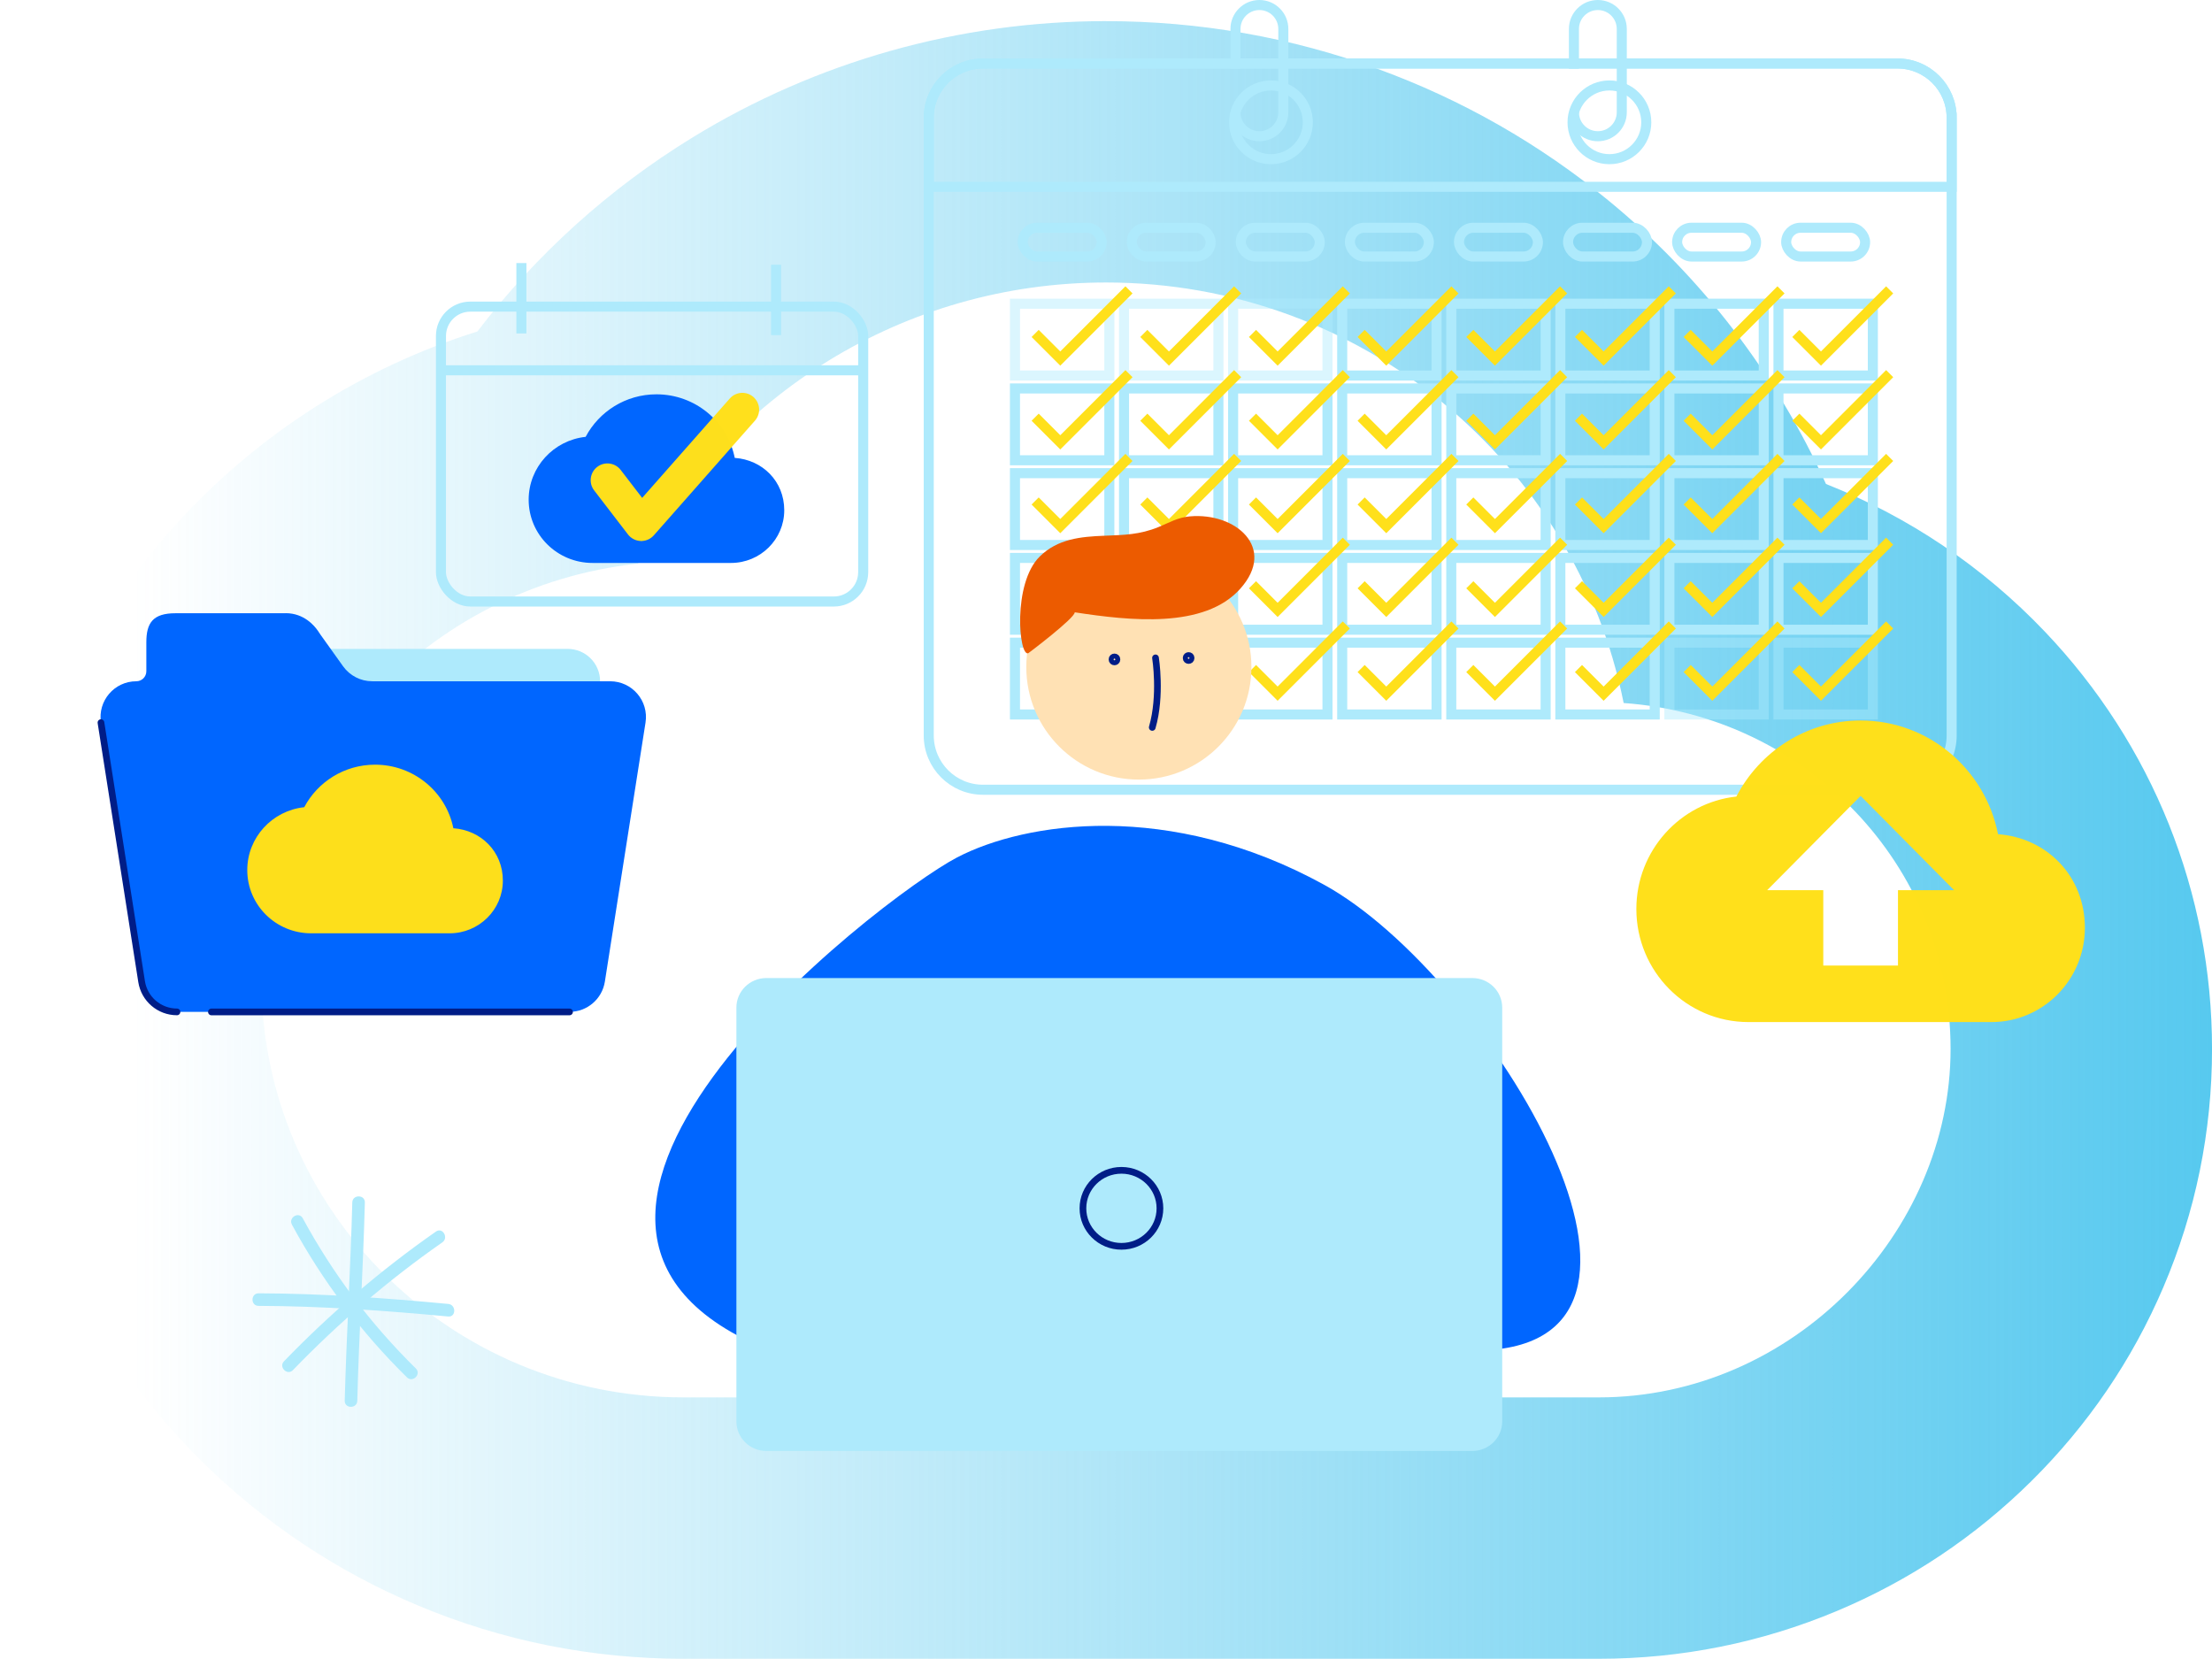 <?xml version="1.0" encoding="UTF-8"?><svg id="Capa_1" xmlns="http://www.w3.org/2000/svg" xmlns:xlink="http://www.w3.org/1999/xlink" viewBox="0 0 660.09 495"><defs><style>.cls-1{fill:#aeeafc;}.cls-1,.cls-2,.cls-3,.cls-4,.cls-5,.cls-6,.cls-7,.cls-8{stroke-width:0px;}.cls-2{fill:#ffe1b4;}.cls-3,.cls-4{fill:#ffe01a;}.cls-3,.cls-9,.cls-10{opacity:.99;}.cls-11{opacity:.44;}.cls-11,.cls-12{stroke:#aeeafc;}.cls-11,.cls-12,.cls-13,.cls-14,.cls-10{fill:none;}.cls-11,.cls-12,.cls-10{stroke-miterlimit:10;stroke-width:3px;}.cls-5,.cls-8{fill:#06f;}.cls-6{fill:#ec5b00;}.cls-13,.cls-14{stroke:#001d87;stroke-linecap:round;stroke-linejoin:round;stroke-width:2px;}.cls-13,.cls-8{fill-rule:evenodd;}.cls-7{fill:url(#Degradado_sin_nombre_2);}.cls-10{stroke:#ffe01a;}</style><linearGradient id="Degradado_sin_nombre_2" x1="0" y1="250.65" x2="660.09" y2="250.65" gradientUnits="userSpaceOnUse"><stop offset=".06" stop-color="#57c9ef" stop-opacity="0"/><stop offset="1" stop-color="#57c9ef"/></linearGradient></defs><path class="cls-7" d="m330.04,84.3c76.45,0,140.2,53.96,154.48,125.49,54.4,3.85,97.56,48.34,97.56,103.24s-47.05,103.97-105.02,103.97H204.02c-69.62,0-126.02-55.83-126.02-124.76,0-64.35,49.25-117.27,112.37-124.04,26.35-49.79,78.97-83.9,139.67-83.9m0-78c-43.71,0-86.42,12.03-123.51,34.8-24.83,15.24-46.53,34.88-64.07,57.81-34.14,10.74-65.07,30.32-89.54,57.11C18.79,193.39,0,241.76,0,292.24c0,27.44,5.44,54.09,16.17,79.21,10.33,24.18,25.08,45.86,43.86,64.45,18.72,18.53,40.53,33.09,64.82,43.25,25.13,10.52,51.77,15.85,79.18,15.85h273.04c24.57,0,48.46-4.79,71.01-14.23,21.77-9.12,41.33-22.18,58.12-38.8,16.84-16.68,30.09-36.13,39.36-57.82,9.65-22.56,14.54-46.49,14.54-71.12,0-46.54-17.72-90.78-49.9-124.56-18.5-19.42-40.8-34.35-65.3-44.04-14.7-32.45-36.82-61.49-64.74-84.45-20.67-17-43.89-30.26-69.01-39.41-25.97-9.46-53.25-14.26-81.08-14.26h0Z"/><path class="cls-1" d="m179.08,203.31c0-5.34-4.33-9.67-9.67-9.67h-75.44v9.67h85.11Z"/><path class="cls-8" d="m85.26,183h-32.89c-6.77,0-8.7,2.9-8.7,8.7v8.61c0,1.65-1.34,2.99-2.99,2.99-6.56,0-11.56,5.85-10.55,12.33l12.13,77.3c.82,5.19,5.29,9.02,10.55,9.02h117.14c5.26,0,9.73-3.83,10.55-9.02l12.13-77.3c1.02-6.48-3.99-12.33-10.55-12.33h-71.01c-3.45,0-6.68-1.67-8.69-4.47l-6.8-9.52c-.25-.35-.47-.71-.71-1.06-.98-1.44-4.11-5.27-9.61-5.27Z"/><path class="cls-13" d="m63.09,301.97h106.86"/><path class="cls-13" d="m30.13,215.64l12.13,77.3c.82,5.19,5.29,9.02,10.55,9.02"/><path class="cls-3" d="m135.29,247.17c-2.16-10.82-11.81-18.98-23.37-18.98-9.18,0-17.14,5.16-21.13,12.69-9.55,1.02-17,9.03-17,18.76,0,10.43,8.53,18.87,19.07,18.87h41.31c8.77,0,15.89-7.05,15.89-15.73s-6.53-15.04-14.76-15.62Z"/><path class="cls-12" d="m293.34,18.94h272.87c8.94,0,16.19,7.26,16.19,16.19v184.35c0,8.94-7.26,16.19-16.19,16.19h-272.87c-8.94,0-16.19-7.26-16.19-16.19V35.14c0-8.94,7.26-16.19,16.19-16.19Z"/><path class="cls-12" d="m582.4,35.14v20.61h-305.25v-20.61c0-8.94,7.25-16.19,16.19-16.19h272.87c8.94,0,16.19,7.25,16.19,16.19Z"/><rect class="cls-11" x="302.88" y="90.63" width="28.16" height="21.43"/><rect class="cls-11" x="335.43" y="90.63" width="28.16" height="21.43"/><rect class="cls-11" x="367.98" y="90.63" width="28.16" height="21.43"/><rect class="cls-12" x="400.53" y="90.63" width="28.16" height="21.43"/><rect class="cls-12" x="433.08" y="90.63" width="28.16" height="21.43"/><rect class="cls-12" x="465.63" y="90.63" width="28.16" height="21.43"/><rect class="cls-12" x="498.17" y="90.63" width="28.16" height="21.43"/><rect class="cls-12" x="530.72" y="90.63" width="28.16" height="21.43"/><rect class="cls-12" x="302.88" y="115.92" width="28.16" height="21.43"/><rect class="cls-12" x="335.43" y="115.92" width="28.16" height="21.43"/><rect class="cls-12" x="367.98" y="115.92" width="28.16" height="21.43"/><rect class="cls-12" x="400.53" y="115.92" width="28.16" height="21.43"/><rect class="cls-12" x="433.08" y="115.92" width="28.16" height="21.43"/><rect class="cls-12" x="465.63" y="115.92" width="28.16" height="21.43"/><rect class="cls-12" x="498.17" y="115.92" width="28.16" height="21.43"/><rect class="cls-12" x="530.72" y="115.92" width="28.16" height="21.43"/><rect class="cls-12" x="302.88" y="141.2" width="28.16" height="21.43"/><rect class="cls-12" x="335.43" y="141.2" width="28.16" height="21.43"/><rect class="cls-12" x="367.98" y="141.2" width="28.16" height="21.43"/><rect class="cls-12" x="400.53" y="141.2" width="28.16" height="21.43"/><rect class="cls-12" x="433.08" y="141.2" width="28.16" height="21.43"/><rect class="cls-12" x="465.63" y="141.2" width="28.16" height="21.43"/><rect class="cls-12" x="498.17" y="141.2" width="28.16" height="21.43"/><rect class="cls-12" x="530.72" y="141.2" width="28.16" height="21.43"/><rect class="cls-12" x="302.88" y="166.49" width="28.16" height="21.43"/><rect class="cls-12" x="335.43" y="166.49" width="28.16" height="21.43"/><rect class="cls-12" x="367.98" y="166.49" width="28.16" height="21.43"/><rect class="cls-12" x="400.53" y="166.49" width="28.16" height="21.43"/><rect class="cls-12" x="433.08" y="166.49" width="28.16" height="21.43"/><rect class="cls-12" x="465.63" y="166.49" width="28.16" height="21.43"/><rect class="cls-12" x="498.17" y="166.49" width="28.16" height="21.43"/><rect class="cls-12" x="530.72" y="166.49" width="28.16" height="21.43"/><rect class="cls-12" x="302.88" y="191.78" width="28.16" height="21.43"/><rect class="cls-12" x="335.43" y="191.78" width="28.16" height="21.43"/><rect class="cls-12" x="367.98" y="191.78" width="28.16" height="21.43"/><rect class="cls-12" x="400.53" y="191.78" width="28.16" height="21.43"/><rect class="cls-12" x="433.08" y="191.78" width="28.16" height="21.43"/><rect class="cls-12" x="465.63" y="191.78" width="28.16" height="21.43"/><rect class="cls-11" x="498.17" y="191.78" width="28.16" height="21.43"/><rect class="cls-11" x="530.72" y="191.78" width="28.16" height="21.43"/><rect class="cls-12" x="305.19" y="67.96" width="23.55" height="8.59" rx="4.29" ry="4.29"/><rect class="cls-12" x="337.73" y="67.96" width="23.55" height="8.59" rx="4.29" ry="4.29"/><rect class="cls-12" x="370.28" y="67.96" width="23.55" height="8.59" rx="4.29" ry="4.29"/><rect class="cls-12" x="402.83" y="67.96" width="23.55" height="8.59" rx="4.29" ry="4.29"/><rect class="cls-12" x="435.38" y="67.96" width="23.55" height="8.59" rx="4.29" ry="4.29"/><rect class="cls-12" x="467.93" y="67.96" width="23.55" height="8.59" rx="4.29" ry="4.29"/><rect class="cls-12" x="500.48" y="67.96" width="23.55" height="8.59" rx="4.29" ry="4.29"/><rect class="cls-12" x="533.02" y="67.96" width="23.55" height="8.59" rx="4.29" ry="4.29"/><polyline class="cls-10" points="308.9 99.5 316.4 107 336.9 86.5"/><polyline class="cls-10" points="341.33 99.5 348.83 107 369.33 86.5"/><polyline class="cls-10" points="373.76 99.5 381.26 107 401.76 86.5"/><polyline class="cls-10" points="406.18 99.5 413.68 107 434.18 86.5"/><polyline class="cls-10" points="438.61 99.5 446.11 107 466.61 86.5"/><polyline class="cls-10" points="471.04 99.5 478.54 107 499.04 86.5"/><polyline class="cls-10" points="503.47 99.5 510.97 107 531.47 86.5"/><polyline class="cls-10" points="535.9 99.5 543.4 107 563.9 86.5"/><polyline class="cls-10" points="308.9 124.5 316.4 132 336.9 111.5"/><polyline class="cls-10" points="341.33 124.5 348.83 132 369.33 111.5"/><polyline class="cls-10" points="373.76 124.5 381.26 132 401.76 111.5"/><polyline class="cls-10" points="406.18 124.5 413.68 132 434.18 111.5"/><polyline class="cls-10" points="438.61 124.5 446.11 132 466.61 111.5"/><polyline class="cls-10" points="471.04 124.5 478.54 132 499.04 111.5"/><polyline class="cls-10" points="503.47 124.5 510.97 132 531.47 111.5"/><polyline class="cls-10" points="535.9 124.5 543.4 132 563.9 111.5"/><polyline class="cls-10" points="308.9 149.5 316.4 157 336.9 136.5"/><polyline class="cls-10" points="341.33 149.5 348.83 157 369.33 136.5"/><polyline class="cls-10" points="373.76 149.5 381.26 157 401.76 136.5"/><polyline class="cls-10" points="406.18 149.5 413.68 157 434.18 136.5"/><polyline class="cls-10" points="438.61 149.5 446.11 157 466.61 136.5"/><polyline class="cls-10" points="471.04 149.5 478.54 157 499.04 136.5"/><polyline class="cls-10" points="503.47 149.5 510.97 157 531.47 136.5"/><polyline class="cls-10" points="535.9 149.5 543.4 157 563.9 136.5"/><polyline class="cls-10" points="308.9 174.5 316.4 182 336.9 161.5"/><polyline class="cls-10" points="341.33 174.5 348.83 182 369.33 161.5"/><polyline class="cls-10" points="373.76 174.5 381.26 182 401.76 161.5"/><polyline class="cls-10" points="406.18 174.5 413.68 182 434.18 161.5"/><polyline class="cls-10" points="438.61 174.5 446.11 182 466.61 161.5"/><polyline class="cls-10" points="471.04 174.5 478.54 182 499.04 161.5"/><polyline class="cls-10" points="503.47 174.5 510.97 182 531.47 161.5"/><polyline class="cls-10" points="535.9 174.5 543.4 182 563.9 161.5"/><polyline class="cls-10" points="308.9 199.5 316.4 207 336.9 186.5"/><polyline class="cls-10" points="341.33 199.5 348.83 207 369.33 186.5"/><polyline class="cls-10" points="373.76 199.5 381.26 207 401.76 186.5"/><polyline class="cls-10" points="406.18 199.5 413.68 207 434.18 186.5"/><polyline class="cls-10" points="438.61 199.5 446.11 207 466.61 186.5"/><polyline class="cls-10" points="471.04 199.5 478.54 207 499.04 186.5"/><polyline class="cls-10" points="503.47 199.5 510.97 207 531.47 186.5"/><polyline class="cls-10" points="535.9 199.5 543.4 207 563.9 186.5"/><path class="cls-12" d="m368.68,20.5v-11.86c0-3.94,3.19-7.14,7.14-7.14h0c3.94,0,7.14,3.19,7.14,7.14v24.87c0,3.94-3.19,7.14-7.14,7.14h0c-3.94,0-7.14-3.19-7.14-7.14"/><circle class="cls-12" cx="379.27" cy="36.5" r="11"/><path class="cls-12" d="m469.68,20.5v-11.86c0-3.94,3.19-7.14,7.14-7.14h0c3.94,0,7.14,3.19,7.14,7.14v24.87c0,3.94-3.19,7.14-7.14,7.14h0c-3.94,0-7.14-3.19-7.14-7.14"/><circle class="cls-12" cx="480.27" cy="36.5" r="11"/><path class="cls-5" d="m285.64,255.85c20.29-10.57,63.25-17.22,109.45,8.15,49.15,26.98,118,140,44,139-97.86,47.98-204,2-204,2-104-36,27.41-137.09,50.55-149.15Z"/><circle class="cls-2" cx="339.85" cy="199.05" r="33.59"/><path class="cls-14" d="m344.82,196.32s1.8,11.22-.97,20.75"/><circle class="cls-14" cx="332.57" cy="196.78" r=".74"/><circle class="cls-14" cx="354.7" cy="196.36" r=".74"/><path class="cls-6" d="m355.09,154.09c-3.64.32-6.11,1.85-9.41,3.2-5.55,2.27-10.28,2.36-16.08,2.58-7.15.27-13.97.94-19.32,6.19-8.2,8.04-6.25,30.16-3.4,28.85.09-.04,13.87-10.45,13.84-12.19,16.51,2.53,38.67,4.96,49.38-7.02,11-12.29-1.45-22.81-15-21.61Z"/><g id="Laptop"><path class="cls-1" d="m228.69,291.86h210.65c4.94,0,8.94,3.95,8.94,8.82v123.49c0,4.87-4,8.82-8.94,8.82h-210.65c-4.94,0-8.94-3.95-8.94-8.82v-123.49c0-4.87,4-8.82,8.94-8.82Z"/><ellipse class="cls-14" cx="334.65" cy="360.58" rx="11.49" ry="11.34"/></g><path class="cls-3" d="m596.24,248.95c-3.78-19.35-20.7-33.95-41.01-33.95-16.11,0-30.09,9.23-37.08,22.7-16.75,1.83-29.84,16.14-29.84,33.55,0,18.65,14.98,33.75,33.46,33.75h72.51c15.39,0,27.88-12.6,27.88-28.13s-11.47-26.89-25.92-27.93Zm-29.86,16.68v22.5h-22.29v-22.5h-16.73l27.88-28.12,27.88,28.13h-16.73Z"/><path class="cls-1" d="m105.13,358.82c-.52,19.73-1.74,39.44-2.26,59.17-.06,2.42,3.69,2.44,3.75.03.52-19.73,1.74-39.44,2.26-59.17.06-2.42-3.69-2.44-3.75-.03h0Z"/><path class="cls-1" d="m77.15,389.69c18.88.06,37.81,1.4,56.59,3.17,2.41.23,2.41-3.53.03-3.75-18.79-1.78-37.72-3.11-56.59-3.17-2.42,0-2.44,3.74-.03,3.75h0Z"/><path class="cls-1" d="m87.11,365.45c9.13,16.84,20.67,32.16,34.34,45.58,1.72,1.69,4.37-.97,2.64-2.67-13.45-13.21-24.76-28.24-33.74-44.81-1.15-2.12-4.39-.23-3.23,1.9h0Z"/><path class="cls-1" d="m87.42,408.85c13.63-14.1,28.49-26.89,44.58-38.11,1.96-1.37.09-4.62-1.9-3.23-16.35,11.41-31.49,24.38-45.35,38.71-1.68,1.73.98,4.38,2.67,2.64h0Z"/><rect class="cls-12" x="131.59" y="91.5" width="126" height="88" rx="8.76" ry="8.76"/><line class="cls-12" x1="131.59" y1="110.5" x2="257.59" y2="110.5"/><line class="cls-12" x1="155.59" y1="99.5" x2="155.59" y2="78.5"/><line class="cls-12" x1="231.59" y1="100" x2="231.59" y2="79"/><path class="cls-5" d="m219.26,136.65c-2.16-10.82-11.81-18.98-23.37-18.98-9.18,0-17.14,5.16-21.13,12.69-9.55,1.02-17,9.03-17,18.76,0,10.43,8.53,18.87,19.07,18.87h41.31c8.77,0,15.89-7.05,15.89-15.73s-6.53-15.04-14.76-15.62Z"/><g class="cls-9"><path class="cls-4" d="m191.68,161.44c-.16.01-.32.01-.48,0-1.49-.05-2.89-.77-3.8-1.95l-10.1-13.15c-1.68-2.19-1.27-5.33.92-7.01,2.19-1.68,5.33-1.27,7.01.92l6.4,8.33,26.15-29.66c1.83-2.07,4.99-2.27,7.06-.44,2.07,1.83,2.27,4.99.44,7.06l-30.17,34.21c-.88,1-2.12,1.6-3.44,1.68Z"/></g></svg>